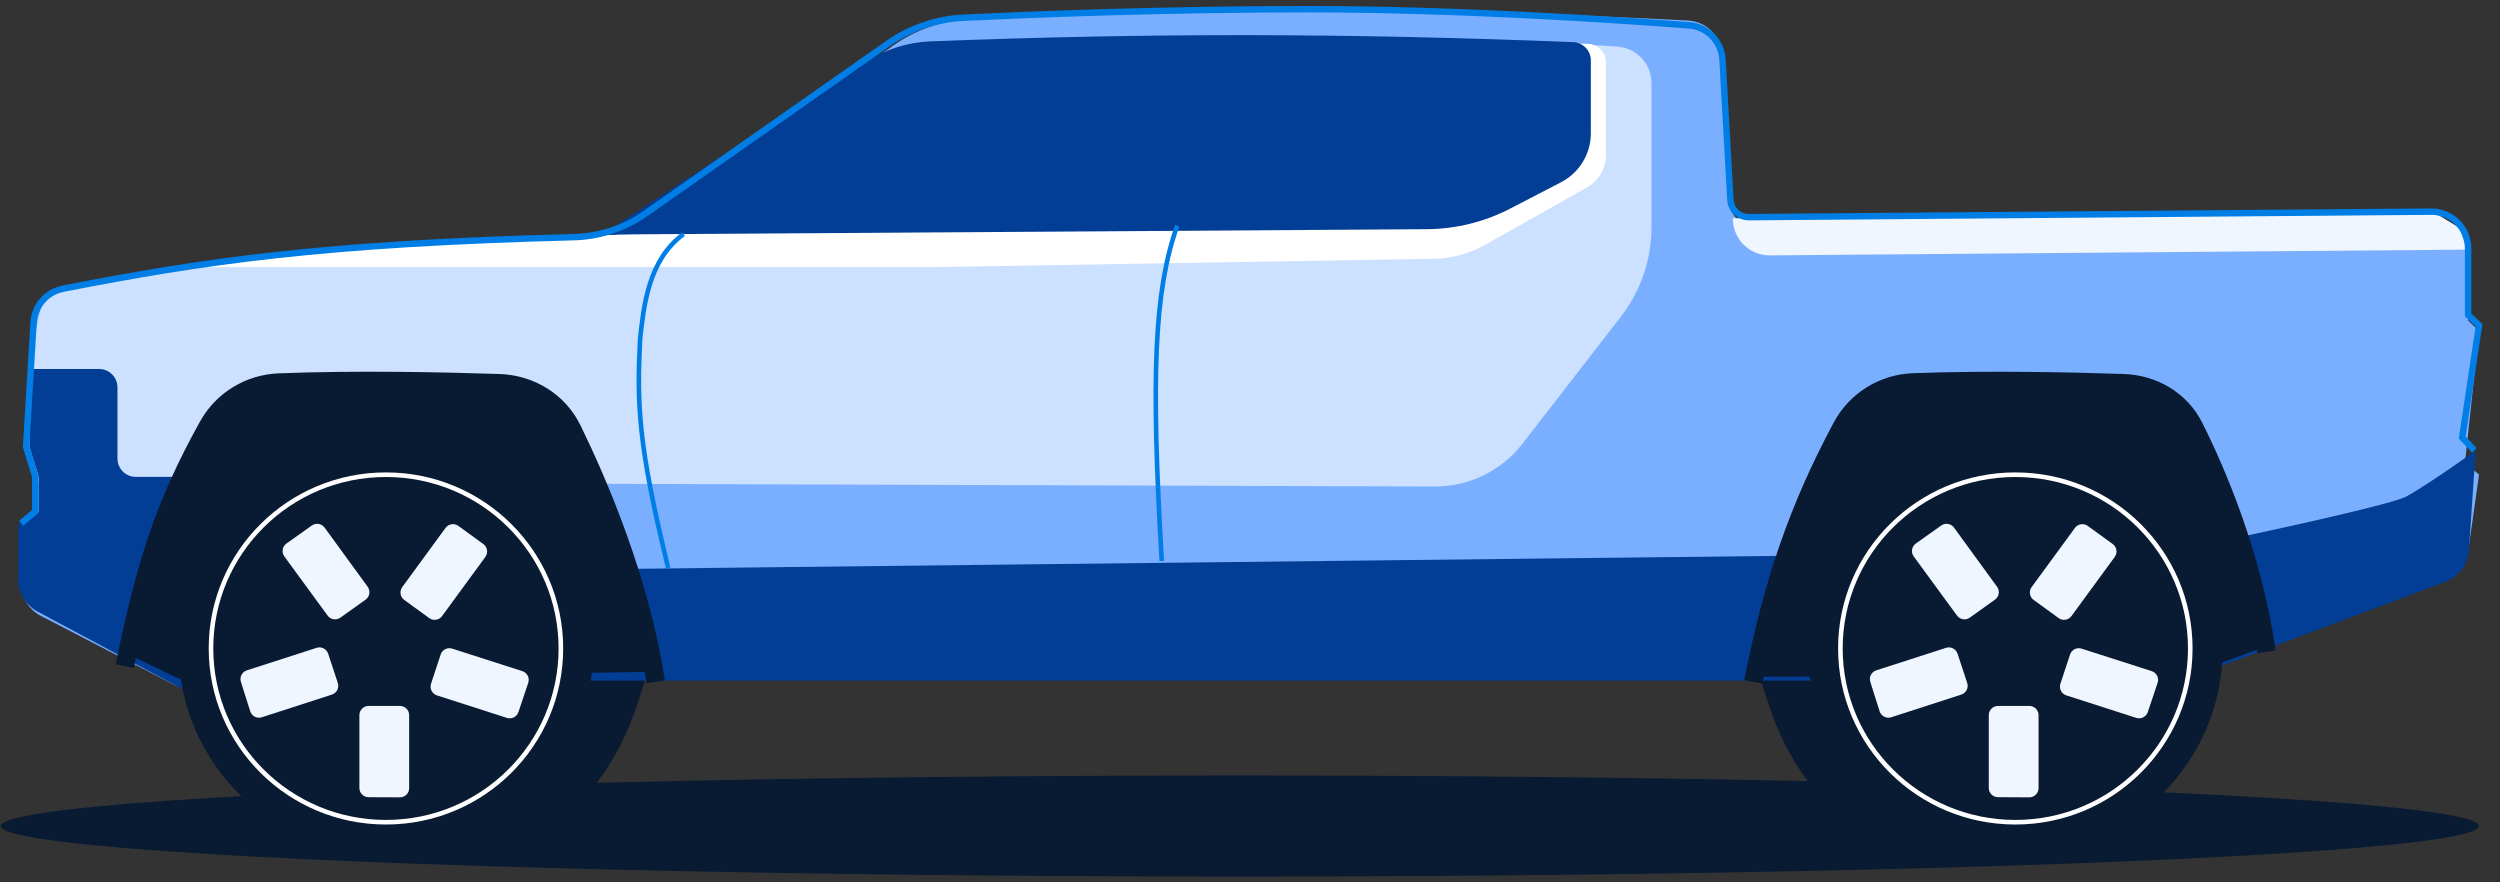 <svg width="136" height="48" viewBox="0 0 136 48" fill="none" xmlns="http://www.w3.org/2000/svg">
<rect x="0" y="0" width="136" height="48" fill="#333333" stroke="none"/>
<path d="M30.364 44.93C33.237 42.076 34.202 40.221 35.278 36.306L30.747 35.972L20.388 45.958L30.364 44.93Z" fill="#091A33"/>
<path d="M100.511 44.93C97.639 42.076 96.674 40.221 95.598 36.306L100.129 35.972L110.487 45.958L100.511 44.93Z" fill="#091A33"/>
<ellipse cx="67.451" cy="44.935" rx="67.408" ry="2.75" fill="#091A33"/>
<path d="M119.969 36.135L132.946 31.605C133.652 31.359 134.162 30.739 134.267 29.998L134.86 25.818L134.096 25.171L134.86 18.009L134.266 17.438V13.823C134.266 12.713 133.361 11.815 132.25 11.823L95.142 12.124C94.608 12.129 94.165 11.712 94.136 11.178L93.696 2.998C93.641 1.982 92.838 1.169 91.821 1.117C88.05 0.922 78.911 0.5 70.554 0.5C62.627 0.5 55.867 0.854 52.562 1.063C51.139 1.153 49.779 1.645 48.611 2.463L35.095 11.939C33.958 12.736 32.602 13.175 31.214 13.211C17.491 13.567 11.136 14.51 3.433 16.015C2.541 16.189 1.881 16.947 1.826 17.854L1.42 24.611L1.919 26.254V28.134L1.147 28.777V31.731C1.147 32.479 1.565 33.164 2.229 33.508L9.632 37.334L32.409 36.587H98.969L119.969 36.135Z" fill="#7AAFFF"/>
<path d="M78.056 26.466L2.061 26.219C1.406 22.391 1.67 17.759 2.509 15.971C12.588 13.464 19.599 13.253 36.828 12.648L52.056 2.653L71.285 2.111L85.631 2.389L87.969 2.535C89.023 2.601 89.844 3.475 89.844 4.531V12.337C89.844 14.111 89.254 15.835 88.168 17.237L82.818 24.141C81.677 25.613 79.918 26.472 78.056 26.466Z" fill="#CCE0FF"/>
<path d="M86.345 10.185L80.817 13.306C79.946 13.797 78.966 14.063 77.967 14.079L50.878 14.529H10.355C20.716 13.303 25.988 13.063 37.274 12.638L52.056 2.415L71.257 1.947L86.391 2.387C86.932 2.403 87.362 2.846 87.362 3.387V8.443C87.362 9.165 86.974 9.831 86.345 10.185Z" fill="white"/>
<path d="M120.691 36.276L133.019 31.651C133.754 31.375 134.26 30.695 134.312 29.912L134.674 24.511C134.674 24.511 132.274 26.236 130.932 26.998C129.591 27.76 109.984 31.676 109.984 31.676L96.913 30.237L18.855 31.119L10.096 25.943H7.39C6.838 25.943 6.39 25.495 6.39 24.943V21.073C6.39 20.52 5.943 20.073 5.39 20.073H1.606V24.3L2.104 25.943V27.823L0.991 28.533V31.507C0.991 32.244 1.397 32.922 2.047 33.27L10.609 37.855L32.424 37.023H99.011L120.691 36.276Z" fill="#033E96"/>
<path d="M15.565 20.659C19.623 20.503 24.246 20.597 27.146 20.69C28.921 20.746 30.511 21.767 31.221 23.395C32.493 26.31 34.414 31.322 35.216 36.553L9.754 36.931L7.269 35.736C8.377 30.306 9.422 27.106 11.715 23.006C12.499 21.604 13.96 20.721 15.565 20.659Z" fill="#091A33"/>
<path d="M6.784 36.236C7.912 30.662 8.976 27.384 11.32 23.17C12.103 21.762 13.567 20.873 15.177 20.809C19.397 20.644 24.225 20.748 27.16 20.846C28.853 20.901 30.384 21.835 31.128 23.356C32.568 26.301 34.836 31.583 35.673 37.093" stroke="#091A33"/>
<path d="M103.893 21.068C108.04 20.908 112.778 21.01 115.662 21.104C117.334 21.159 118.851 22.073 119.554 23.591C120.69 26.041 122.321 30.204 123.09 35.229L119.976 36.37L98.083 36.815H95.381C96.493 31.37 97.698 27.676 100.05 23.418C100.827 22.013 102.288 21.13 103.893 21.068Z" fill="#091A33"/>
<path d="M95.378 37.093C96.452 31.618 97.857 27.588 100.197 23.217C100.967 21.779 102.444 20.865 104.074 20.802C108.102 20.647 112.714 20.75 115.519 20.845C117.144 20.9 118.626 21.765 119.355 23.22C120.631 25.766 122.533 30.23 123.304 35.461" stroke="#091A33"/>
<path d="M86.542 3.29L86.542 7.25C86.542 8.37 85.918 9.396 84.924 9.912L82.158 11.346C80.756 12.073 79.201 12.458 77.621 12.468L32.753 12.759L47.082 3.383C48.136 2.693 49.358 2.3 50.617 2.251C62.7 1.781 73.28 1.803 85.582 2.291C86.118 2.312 86.542 2.753 86.542 3.29Z" fill="#033E96"/>
<path d="M64.042 12.275C62.776 15.864 62.611 20.5 63.2 30.517M37.184 12.736C35.249 14.154 35.016 16.698 34.82 18.452C34.647 22.022 34.709 24.182 36.351 30.904" stroke="#007EE5" stroke-width="0.25"/>
<path d="M94.266 11.873L132.41 11.552L133.807 12.406L134.183 13.58L96.282 13.893C95.171 13.903 94.266 13.004 94.266 11.893L94.266 11.873Z" fill="#F0F6FF"/>
<path d="M134.604 24.5L133.944 23.797L134.86 17.698L134.266 17.127V13.513C134.266 12.402 133.361 11.504 132.25 11.513L95.14 11.813C94.607 11.818 94.164 11.402 94.134 10.87L93.705 3.247C93.649 2.255 92.879 1.456 91.889 1.38C88.267 1.101 79.499 0.5 71.158 0.5C63.163 0.5 55.922 0.795 52.397 0.965C50.918 1.037 49.499 1.534 48.286 2.383L35.095 11.629C33.958 12.426 32.602 12.865 31.214 12.901C17.491 13.257 11.136 14.199 3.433 15.704C2.541 15.879 1.881 16.636 1.826 17.543L1.42 24.3L1.919 25.943V27.823L1.147 28.466" stroke="#007EE5" stroke-width="0.35"/>
<ellipse cx="11.282" cy="11.207" rx="11.282" ry="11.207" transform="matrix(1 0 0 -1 98.352 46.484)" fill="#091A33"/>
<ellipse cx="8.18" cy="8.126" rx="8.18" ry="8.126" transform="matrix(1 0 0 -1 101.454 43.402)" fill="#CCE0FF"/>
<ellipse cx="11.282" cy="11.207" rx="11.282" ry="11.207" transform="matrix(1 0 0 -1 9.713 46.484)" fill="#091A33"/>
<ellipse cx="8.18" cy="8.126" rx="8.18" ry="8.126" transform="matrix(1 0 0 -1 12.815 43.402)" fill="#CCE0FF"/>
<path d="M30.512 35.277C30.512 30.057 26.252 25.824 20.995 25.824C15.738 25.824 11.478 30.057 11.478 35.277C11.478 40.496 15.738 44.729 20.995 44.729C26.252 44.729 30.512 40.496 30.512 35.277Z" fill="#091A33" stroke="white" stroke-width="0.25"/>
<path d="M20.051 38.403C19.775 38.403 19.551 38.626 19.551 38.903V42.867C19.551 43.142 19.773 43.365 20.049 43.367L21.755 43.376C22.032 43.378 22.258 43.153 22.258 42.876V38.903C22.258 38.626 22.034 38.403 21.758 38.403H20.051Z" fill="#F0F6FF"/>
<path d="M23.448 37.196C23.361 37.46 23.505 37.744 23.769 37.829L27.575 39.053C27.836 39.137 28.115 38.996 28.203 38.736L28.737 37.145C28.825 36.88 28.681 36.595 28.415 36.51L24.6 35.286C24.338 35.202 24.058 35.344 23.972 35.605L23.448 37.196Z" fill="#F0F6FF"/>
<path d="M23.351 33.624C23.574 33.786 23.885 33.737 24.048 33.515L26.404 30.296C26.567 30.073 26.518 29.759 26.294 29.596L24.935 28.609C24.712 28.448 24.4 28.497 24.237 28.719L21.882 31.937C21.718 32.161 21.768 32.474 21.992 32.637L23.351 33.624Z" fill="#F0F6FF"/>
<path d="M19.888 32.621C20.114 32.459 20.165 32.144 20.001 31.919L17.658 28.701C17.497 28.48 17.188 28.429 16.964 28.587L15.583 29.568C15.355 29.729 15.304 30.046 15.469 30.271L17.823 33.488C17.985 33.709 18.294 33.759 18.517 33.6L19.888 32.621Z" fill="#F0F6FF"/>
<path d="M17.852 35.562C17.766 35.301 17.485 35.158 17.224 35.242L13.429 36.467C13.168 36.552 13.023 36.831 13.106 37.094L13.612 38.695C13.696 38.959 13.979 39.105 14.243 39.02L18.056 37.785C18.32 37.699 18.464 37.416 18.377 37.153L17.852 35.562Z" fill="#F0F6FF"/>
<path d="M119.151 35.277C119.151 30.057 114.891 25.824 109.634 25.824C104.377 25.824 100.117 30.057 100.117 35.277C100.117 40.497 104.377 44.729 109.634 44.729C114.891 44.729 119.151 40.497 119.151 35.277Z" fill="#091A33" stroke="white" stroke-width="0.25"/>
<path d="M108.69 38.403C108.414 38.403 108.19 38.626 108.19 38.903V42.867C108.19 43.142 108.412 43.365 108.687 43.367L110.394 43.376C110.671 43.378 110.897 43.153 110.897 42.876V38.903C110.897 38.626 110.673 38.403 110.397 38.403H108.69Z" fill="#F0F6FF"/>
<path d="M112.086 37.196C111.999 37.46 112.144 37.744 112.408 37.829L116.214 39.053C116.475 39.137 116.754 38.996 116.841 38.736L117.375 37.145C117.464 36.88 117.319 36.595 117.054 36.51L113.238 35.286C112.977 35.202 112.697 35.344 112.611 35.605L112.086 37.196Z" fill="#F0F6FF"/>
<path d="M111.99 33.624C112.212 33.786 112.524 33.737 112.687 33.515L115.042 30.296C115.206 30.073 115.157 29.759 114.933 29.596L113.573 28.609C113.35 28.448 113.039 28.497 112.876 28.719L110.521 31.937C110.357 32.161 110.406 32.474 110.63 32.637L111.99 33.624Z" fill="#F0F6FF"/>
<path d="M108.526 32.621C108.753 32.459 108.804 32.144 108.64 31.919L106.297 28.701C106.135 28.48 105.826 28.429 105.603 28.587L104.221 29.568C103.994 29.729 103.942 30.046 104.107 30.271L106.462 33.488C106.623 33.709 106.933 33.759 107.156 33.6L108.526 32.621Z" fill="#F0F6FF"/>
<path d="M106.491 35.562C106.405 35.301 106.124 35.158 105.863 35.242L102.068 36.467C101.806 36.552 101.662 36.831 101.745 37.094L102.251 38.695C102.334 38.959 102.618 39.105 102.882 39.02L106.695 37.785C106.958 37.699 107.102 37.416 107.016 37.153L106.491 35.562Z" fill="#F0F6FF"/>
</svg>
